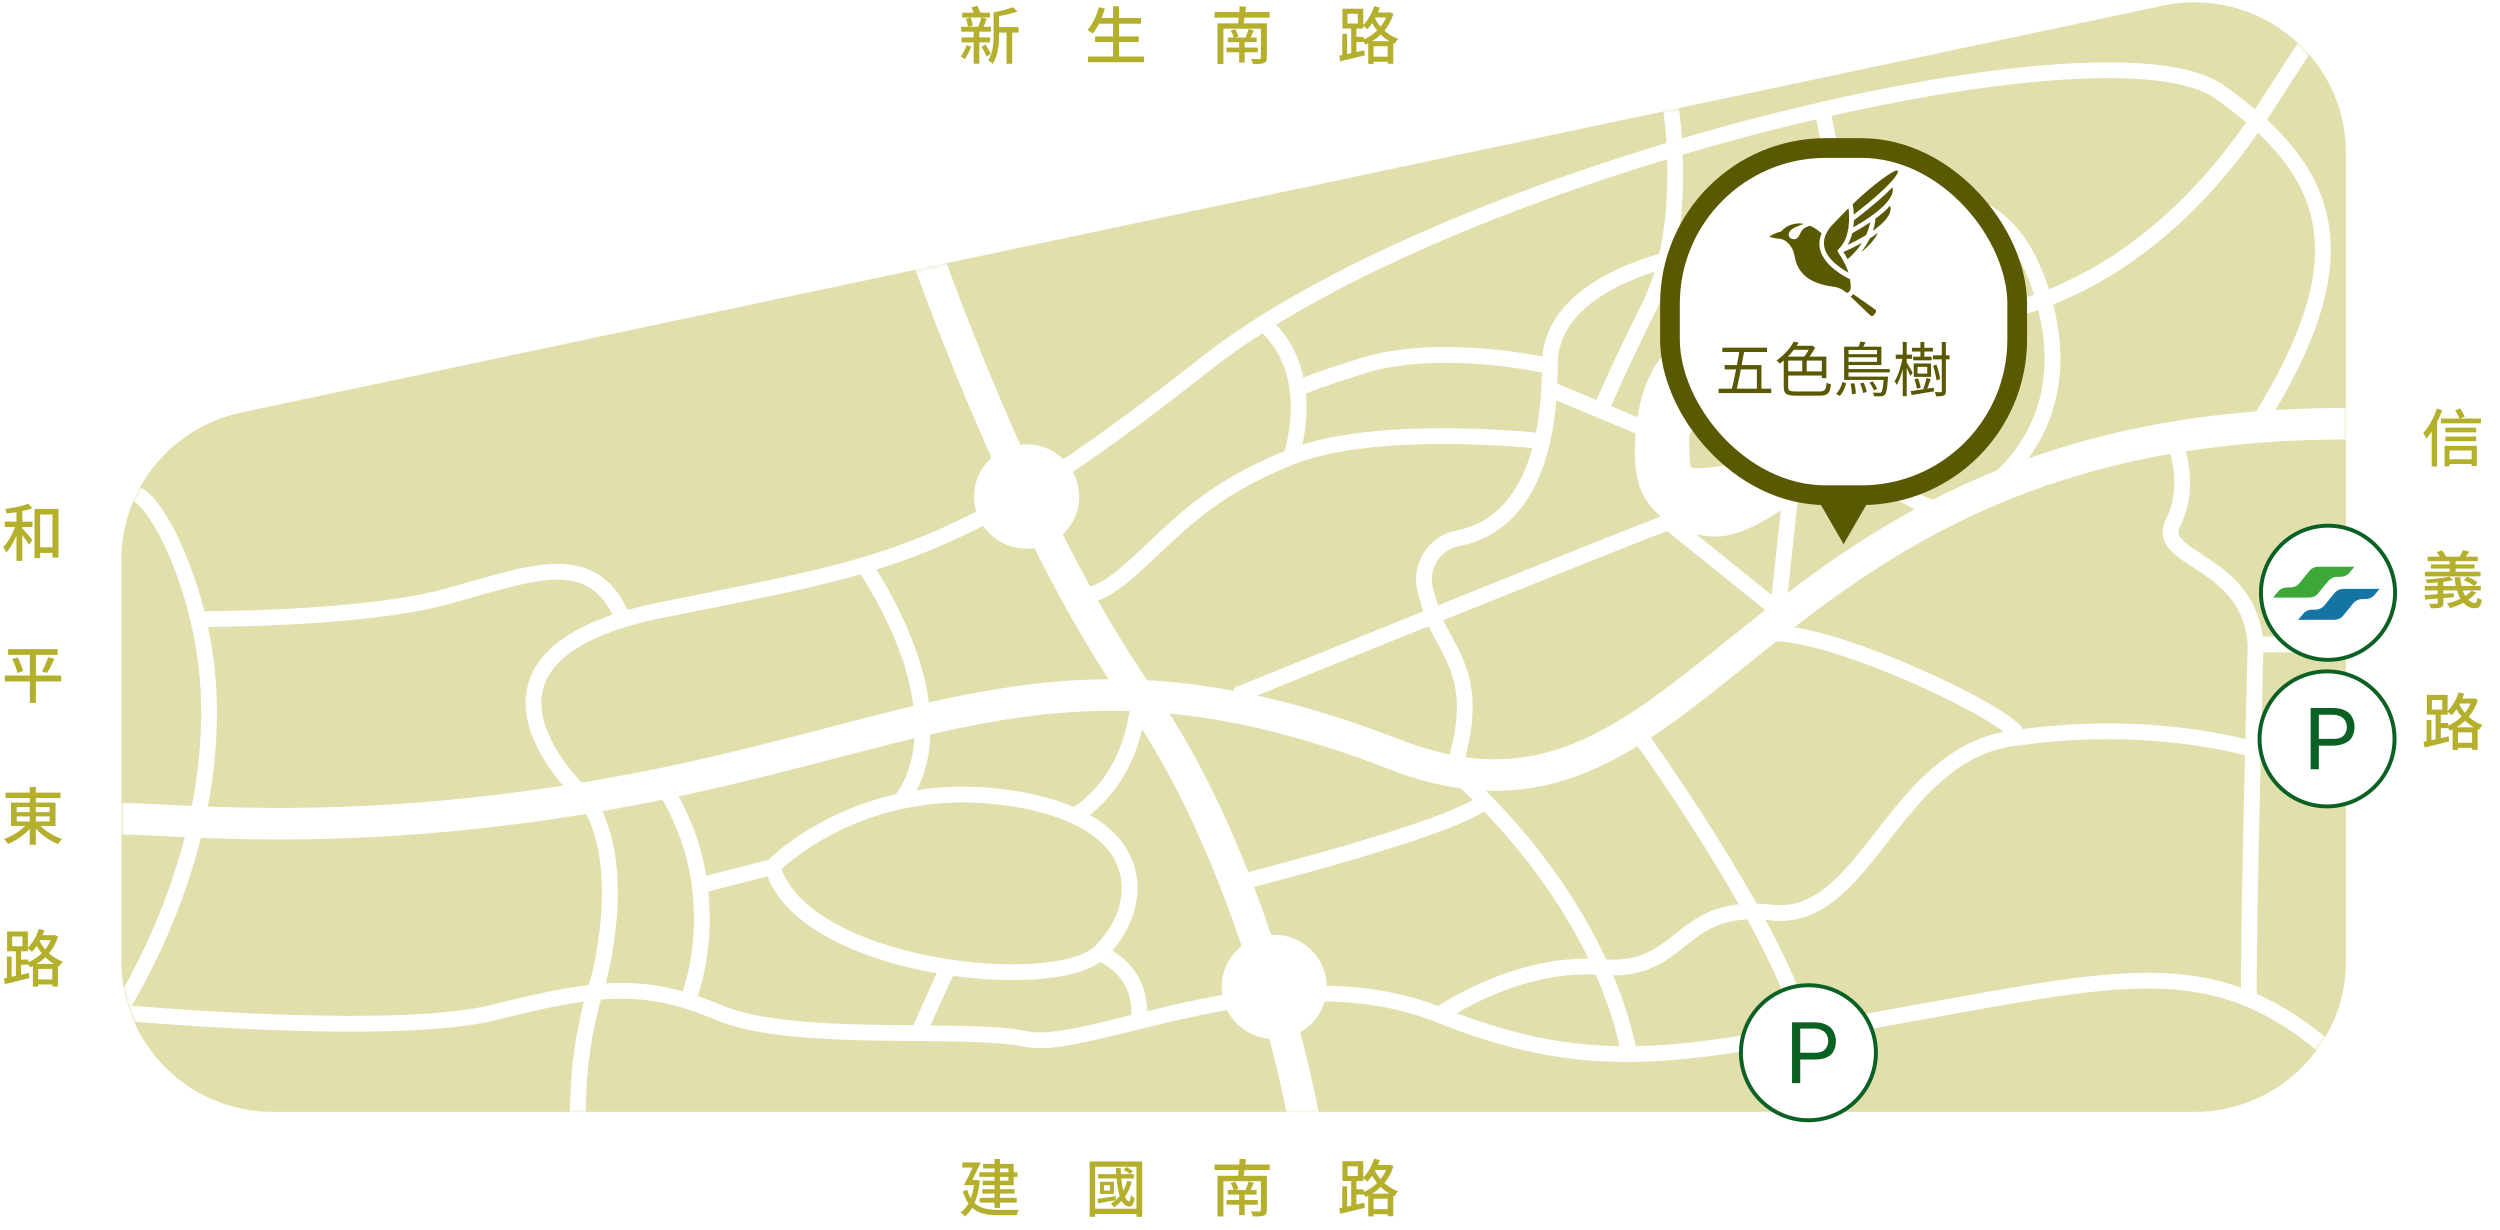<svg width="634" height="312" viewBox="0 0 634 312" fill="none" xmlns="http://www.w3.org/2000/svg">
<g clip-path="url(#clip0_618_1691)">
<path d="M5.665 129.592V132.28H8.241V133.656H5.665V134.024C6.289 134.648 7.873 136.472 8.241 136.952L7.345 138.168C7.025 137.592 6.289 136.568 5.665 135.72V142.232H4.177V135.8C3.457 137.496 2.545 139.128 1.601 140.136C1.441 139.72 1.089 139.144 0.817 138.76C1.985 137.592 3.137 135.544 3.809 133.656H1.201V132.28H4.177V129.896C3.345 130.04 2.497 130.136 1.713 130.232C1.649 129.912 1.457 129.416 1.297 129.08C3.393 128.792 5.809 128.296 7.233 127.736L8.225 128.888C7.473 129.176 6.593 129.416 5.665 129.592ZM10.193 138.808H13.312V130.488H10.193V138.808ZM8.753 129.064H14.832V141.416H13.312V140.232H10.193V141.528H8.753V129.064ZM15.521 171.32V172.824H9.105V178.264H7.569V172.824H1.233V171.32H7.569V166.072H2.065V164.616H14.608V166.072H9.105V171.32H15.521ZM3.105 167.144L4.449 166.728C5.041 167.832 5.649 169.256 5.857 170.184L4.433 170.664C4.225 169.752 3.681 168.264 3.105 167.144ZM11.921 170.68L10.64 170.264C11.184 169.304 11.857 167.784 12.209 166.664L13.793 167.096C13.216 168.344 12.512 169.784 11.921 170.68ZM4.241 207.032V208.328H7.537V207.032H4.241ZM4.241 204.68V205.96H7.537V204.68H4.241ZM12.576 204.68H9.089V205.96H12.576V204.68ZM12.576 208.328V207.032H9.089V208.328H12.576ZM14.081 209.464H10.257C11.665 210.856 13.793 212.12 15.761 212.776C15.393 213.08 14.928 213.672 14.688 214.056C12.72 213.256 10.592 211.8 9.089 210.152V214.248H7.537V210.216C6.049 211.832 3.985 213.24 2.033 214.04C1.793 213.656 1.345 213.096 1.009 212.792C2.929 212.104 5.009 210.856 6.385 209.464H2.785V203.544H7.537V202.376H1.425V201H7.537V199.576H9.089V201H15.345V202.376H9.089V203.544H14.081V209.464ZM9.297 244.456H13.713C12.88 243.976 12.145 243.384 11.505 242.76C10.832 243.416 10.081 243.992 9.297 244.456ZM9.697 248.376H13.264V245.72H9.697V248.376ZM7.217 243.352V244.008C8.417 243.496 9.585 242.728 10.592 241.736C10.081 241.128 9.681 240.504 9.329 239.896C8.945 240.456 8.513 240.968 8.097 241.4C7.873 241.16 7.409 240.776 7.073 240.52V241.24H5.345V243.352H7.217ZM3.089 237.496V239.96H5.697V237.496H3.089ZM12.88 238.424H10.209L10.065 238.712C10.432 239.4 10.88 240.088 11.457 240.76C12.033 240.056 12.512 239.272 12.88 238.424ZM13.777 237.096L14.72 237.496C14.225 239.16 13.425 240.584 12.432 241.768C13.409 242.648 14.56 243.384 15.921 243.864C15.633 244.136 15.2 244.728 15.008 245.096L14.688 244.968V250.168H13.264V249.656H9.697V250.216H8.337V244.984C8.097 245.096 7.873 245.208 7.633 245.304C7.537 245.112 7.377 244.872 7.217 244.648V244.664H5.345V247.192L7.329 246.728L7.473 248.04C5.281 248.6 2.961 249.16 1.233 249.56L0.977 248.12C1.217 248.072 1.473 248.024 1.745 247.976V242.584H2.961V247.72L4.017 247.48V241.24H1.793V236.216H7.073V240.312C8.273 239.144 9.281 237.416 9.841 235.576L11.28 235.928C11.136 236.344 10.976 236.76 10.8 237.16H13.521L13.777 237.096Z" fill="#B4B02E"/>
<path d="M618 103.64L619.344 104.04C618.976 105.048 618.528 106.088 618.048 107.064V118.296H616.688V109.432C616.256 110.104 615.792 110.696 615.344 111.224C615.2 110.904 614.784 110.136 614.544 109.8C615.936 108.296 617.216 105.96 618 103.64ZM626.816 114.264H621.2V116.472H626.816V114.264ZM619.936 118.248V113.064H628.128V118.2H626.816V117.672H621.2V118.248H619.936ZM620.16 111.896V110.712H627.952V111.896H620.16ZM627.952 108.456V109.64H620.16V108.456H627.952ZM623.92 106.136H629.168V107.352H619.024V106.136H623.712C623.488 105.56 623.04 104.696 622.64 104.056L623.92 103.56C624.352 104.2 624.832 105.064 625.072 105.64L623.92 106.136ZM629.072 145V146.168H614.944V145H621.216V144.184H616.496V143.112H621.216V142.296H615.648V141.176H618.72C618.528 140.792 618.24 140.36 617.952 140.008L619.248 139.576C619.696 140.024 620.112 140.696 620.304 141.144L620.224 141.176H623.776C624.064 140.696 624.432 140.008 624.624 139.544L626.24 139.896C625.92 140.36 625.616 140.808 625.328 141.176H628.384V142.296H622.736V143.112H627.536V144.184H622.736V145H629.072ZM626.72 149.816L627.984 150.248C627.456 150.952 626.752 151.56 625.952 152.104C626.48 152.616 627.056 152.904 627.648 152.888C628.064 152.888 628.176 152.552 628.256 151.528C628.544 151.768 629.008 152.008 629.376 152.104C629.152 153.832 628.688 154.248 627.568 154.248C626.48 154.248 625.504 153.736 624.72 152.856C623.648 153.416 622.464 153.88 621.312 154.232C621.168 153.944 620.8 153.32 620.544 153.048C621.728 152.776 622.928 152.376 623.984 151.848C623.616 151.24 623.312 150.52 623.072 149.736H619.632V150.6C620.496 150.536 621.392 150.472 622.272 150.408V151.448C621.392 151.528 620.496 151.608 619.632 151.672V152.872C619.632 153.592 619.472 153.912 618.944 154.072C618.432 154.248 617.648 154.264 616.448 154.264C616.368 153.912 616.176 153.432 616.016 153.096C616.816 153.144 617.664 153.144 617.872 153.128C618.128 153.128 618.192 153.064 618.192 152.84V151.8L614.992 152.056L614.864 150.904C615.776 150.856 616.928 150.792 618.192 150.696V149.736H614.928V148.6H618.192V147.704C617.264 147.8 616.336 147.864 615.472 147.896C615.424 147.64 615.296 147.224 615.152 146.968C617.264 146.856 619.76 146.584 621.168 146.232L622.048 147.128C621.344 147.304 620.512 147.432 619.632 147.56V148.6H622.784C622.64 147.912 622.544 147.16 622.496 146.392H623.936C623.968 147.176 624.064 147.912 624.224 148.6H627.424C626.88 148.136 625.76 147.512 624.848 147.128L625.68 146.264C626.592 146.6 627.728 147.176 628.304 147.672L627.456 148.6H629.136V149.736H624.56C624.736 150.264 624.96 150.744 625.216 151.16C625.824 150.76 626.336 150.312 626.72 149.816ZM622.944 184.456H627.36C626.528 183.976 625.792 183.384 625.152 182.76C624.48 183.416 623.728 183.992 622.944 184.456ZM623.344 188.376H626.912V185.72H623.344V188.376ZM620.864 183.352V184.008C622.064 183.496 623.232 182.728 624.24 181.736C623.728 181.128 623.328 180.504 622.976 179.896C622.592 180.456 622.16 180.968 621.744 181.4C621.52 181.16 621.056 180.776 620.72 180.52V181.24H618.992V183.352H620.864ZM616.736 177.496V179.96H619.344V177.496H616.736ZM626.528 178.424H623.856L623.712 178.712C624.08 179.4 624.528 180.088 625.104 180.76C625.68 180.056 626.16 179.272 626.528 178.424ZM627.424 177.096L628.368 177.496C627.872 179.16 627.072 180.584 626.08 181.768C627.056 182.648 628.208 183.384 629.568 183.864C629.28 184.136 628.848 184.728 628.656 185.096L628.336 184.968V190.168H626.912V189.656H623.344V190.216H621.984V184.984C621.744 185.096 621.52 185.208 621.28 185.304C621.184 185.112 621.024 184.872 620.864 184.648V184.664H618.992V187.192L620.976 186.728L621.12 188.04C618.928 188.6 616.608 189.16 614.88 189.56L614.624 188.12C614.864 188.072 615.12 188.024 615.392 187.976V182.584H616.608V187.72L617.664 187.48V181.24H615.44V176.216H620.72V180.312C621.92 179.144 622.928 177.416 623.488 175.576L624.928 175.928C624.784 176.344 624.624 176.76 624.448 177.16H627.168L627.424 177.096Z" fill="#B4B02E"/>
<path d="M255.736 296.319H253.592V297.279H255.736V296.319ZM255.736 299.423V298.447H253.592V299.423H255.736ZM252.2 297.279V296.319H249.304V295.151H252.2V293.903H253.592V295.151H257.064V297.279H258.056V298.447H257.064V300.591H253.592V301.583H257.304V302.703H253.592V303.775H257.848V304.975H253.592V306.335H252.2V304.975H248.456V303.775H252.2V302.703H249.096V301.583H252.2V300.591H249.208V299.423H252.2V298.447H248.344V297.279H252.2ZM247.656 299.199L248.488 299.423C248.248 301.695 247.816 303.583 247.16 305.087C248.68 306.511 250.792 306.831 253.32 306.831C254.072 306.831 257.432 306.831 258.36 306.815C258.152 307.135 257.896 307.775 257.816 308.175H253.288C250.456 308.175 248.216 307.807 246.552 306.303C246.024 307.199 245.4 307.903 244.68 308.463C244.472 308.175 243.928 307.679 243.608 307.471C244.392 306.927 245.064 306.175 245.592 305.199C245.032 304.399 244.568 303.391 244.184 302.143L245.288 301.727C245.544 302.575 245.832 303.279 246.2 303.887C246.552 302.927 246.824 301.807 247 300.543H244.44C245.112 299.375 245.96 297.647 246.648 296.079H244.04V294.783H248.712C248.072 296.191 247.272 297.871 246.584 299.247H247.384L247.656 299.199ZM285.832 299.455L287.016 299.695C286.632 301.151 286.04 302.415 285.304 303.487C285.576 304.175 285.928 304.607 286.344 304.687C286.536 304.751 286.68 304.095 286.776 303.103C287.016 303.343 287.464 303.663 287.72 303.807C287.496 305.631 286.824 306.255 285.896 305.887C285.304 305.727 284.824 305.263 284.44 304.559C283.88 305.167 283.24 305.711 282.536 306.159C282.376 305.935 281.944 305.455 281.704 305.247C282.136 304.991 282.552 304.703 282.936 304.383C281.368 304.639 279.752 304.943 278.472 305.167L278.312 304.047C279.48 303.887 281.224 303.615 282.952 303.343L282.984 304.335C283.336 304.031 283.656 303.695 283.944 303.327C283.56 302.111 283.32 300.559 283.16 298.863H278.472V297.759H283.064C283.032 297.247 283 296.735 282.968 296.223H284.2C284.216 296.735 284.248 297.263 284.28 297.759H286.536C286.216 297.391 285.528 296.943 284.952 296.655L285.64 295.967C286.216 296.239 286.92 296.671 287.272 297.023L286.568 297.759H287.544V298.863H284.376C284.488 300.015 284.648 301.103 284.84 301.999C285.272 301.231 285.592 300.383 285.832 299.455ZM281.464 301.935V300.559H279.96V301.935H281.464ZM278.968 299.711H282.504V302.783H278.968V299.711ZM277.736 306.527H288.2V295.887H277.736V306.527ZM276.328 294.543H289.672V308.575H288.2V307.871H277.736V308.575H276.328V294.543ZM318.984 305.519H315.656V308.143H314.248V305.519H311.032V304.319H314.248V302.943H311.368V301.775H312.84C312.712 301.247 312.392 300.527 312.088 299.999L313.256 299.695C313.608 300.255 313.944 301.023 314.088 301.519L313.24 301.775H315.864C316.136 301.135 316.472 300.255 316.632 299.647L317.976 299.951C317.704 300.575 317.432 301.215 317.16 301.775H318.68V302.943H315.656V304.319H318.984V305.519ZM321.992 296.719H315.624C315.56 297.231 315.48 297.727 315.4 298.175H321.272V306.895C321.272 307.695 321.064 308.063 320.504 308.271C319.944 308.495 319.016 308.495 317.752 308.495C317.656 308.127 317.432 307.567 317.224 307.215C318.136 307.263 319.112 307.247 319.384 307.231C319.672 307.231 319.752 307.151 319.752 306.895V299.551H310.248V308.495H308.76V298.175H313.96C314.008 297.743 314.088 297.231 314.136 296.719H308.008V295.327H314.28C314.328 294.799 314.36 294.287 314.376 293.839L316.008 293.999C315.96 294.431 315.896 294.879 315.832 295.327H321.992V296.719ZM347.944 302.719H352.36C351.528 302.239 350.792 301.647 350.152 301.023C349.48 301.679 348.728 302.255 347.944 302.719ZM348.344 306.639H351.912V303.983H348.344V306.639ZM345.864 301.615V302.271C347.064 301.759 348.232 300.991 349.24 299.999C348.728 299.391 348.328 298.767 347.976 298.159C347.592 298.719 347.16 299.231 346.744 299.663C346.52 299.423 346.056 299.039 345.72 298.783V299.503H343.992V301.615H345.864ZM341.736 295.759V298.223H344.344V295.759H341.736ZM351.528 296.687H348.856L348.712 296.975C349.08 297.663 349.528 298.351 350.104 299.023C350.68 298.319 351.16 297.535 351.528 296.687ZM352.424 295.359L353.368 295.759C352.872 297.423 352.072 298.847 351.08 300.031C352.056 300.911 353.208 301.647 354.568 302.127C354.28 302.399 353.848 302.991 353.656 303.359L353.336 303.231V308.431H351.912V307.919H348.344V308.479H346.984V303.247C346.744 303.359 346.52 303.471 346.28 303.567C346.184 303.375 346.024 303.135 345.864 302.911V302.927H343.992V305.455L345.976 304.991L346.12 306.303C343.928 306.863 341.608 307.423 339.88 307.823L339.624 306.383C339.864 306.335 340.12 306.287 340.392 306.239V300.847H341.608V305.983L342.664 305.743V299.503H340.44V294.479H345.72V298.575C346.92 297.407 347.928 295.679 348.488 293.839L349.928 294.191C349.784 294.607 349.624 295.023 349.448 295.423H352.168L352.424 295.359Z" fill="#B4B02E"/>
<path d="M251.048 3.208V4.44H244.008V3.208H246.936C246.76 2.76 246.552 2.248 246.36 1.848L247.832 1.464C248.104 2.008 248.424 2.68 248.632 3.208H251.048ZM245.128 11.432L246.296 11.784C245.896 12.904 245.256 14.184 244.68 15C244.44 14.808 243.96 14.456 243.656 14.296C244.248 13.544 244.792 12.456 245.128 11.432ZM251.08 10.744H248.36V16.168H246.92V10.744H243.848V9.48H246.92V8.024H243.752V6.776H245.496C245.432 6.232 245.208 5.4 244.936 4.776L246.152 4.472C246.408 5.096 246.664 5.912 246.744 6.44L245.56 6.776H248.088C248.376 6.104 248.712 5.128 248.872 4.456L250.248 4.744C249.976 5.448 249.704 6.184 249.432 6.776H251.304V8.024H248.36V9.48H251.08V10.744ZM248.92 11.848L249.912 11.304C250.44 12.056 250.984 13.064 251.24 13.704L250.2 14.328C249.944 13.656 249.4 12.616 248.92 11.848ZM258.328 6.888V8.264H256.696V16.184H255.24V8.264H253.368V8.648C253.368 10.952 253.16 14.152 251.736 16.184C251.512 15.912 250.904 15.464 250.6 15.304C251.864 13.448 251.976 10.744 251.976 8.648V3.112C253.752 2.808 255.72 2.312 256.872 1.816L258.04 2.904C256.728 3.416 255 3.8 253.368 4.088V6.888H258.328ZM283.8 14.328H290.136V15.768H275.928V14.328H282.264V10.648H277.704V9.224H282.264V6.024H278.712C278.216 6.984 277.688 7.832 277.128 8.504C276.824 8.248 276.168 7.816 275.768 7.608C277.064 6.248 278.072 4.056 278.664 1.816L280.2 2.168C279.96 2.984 279.672 3.8 279.368 4.568H282.264V1.592H283.8V4.568H289.368V6.024H283.8V9.224H288.776V10.648H283.8V14.328ZM318.984 13.256H315.656V15.88H314.248V13.256H311.032V12.056H314.248V10.68H311.368V9.512H312.84C312.712 8.984 312.392 8.264 312.088 7.736L313.256 7.432C313.608 7.992 313.944 8.76 314.088 9.256L313.24 9.512H315.864C316.136 8.872 316.472 7.992 316.632 7.384L317.976 7.688C317.704 8.312 317.432 8.952 317.16 9.512H318.68V10.68H315.656V12.056H318.984V13.256ZM321.992 4.456H315.624C315.56 4.968 315.48 5.464 315.4 5.912H321.272V14.632C321.272 15.432 321.064 15.8 320.504 16.008C319.944 16.232 319.016 16.232 317.752 16.232C317.656 15.864 317.432 15.304 317.224 14.952C318.136 15 319.112 14.984 319.384 14.968C319.672 14.968 319.752 14.888 319.752 14.632V7.288H310.248V16.232H308.76V5.912H313.96C314.008 5.48 314.088 4.968 314.136 4.456H308.008V3.064H314.28C314.328 2.536 314.36 2.024 314.376 1.576L316.008 1.736C315.96 2.168 315.896 2.616 315.832 3.064H321.992V4.456ZM347.944 10.456H352.36C351.528 9.976 350.792 9.384 350.152 8.76C349.48 9.416 348.728 9.992 347.944 10.456ZM348.344 14.376H351.912V11.72H348.344V14.376ZM345.864 9.352V10.008C347.064 9.496 348.232 8.728 349.24 7.736C348.728 7.128 348.328 6.504 347.976 5.896C347.592 6.456 347.16 6.968 346.744 7.4C346.52 7.16 346.056 6.776 345.72 6.52V7.24H343.992V9.352H345.864ZM341.736 3.496V5.96H344.344V3.496H341.736ZM351.528 4.424H348.856L348.712 4.712C349.08 5.4 349.528 6.088 350.104 6.76C350.68 6.056 351.16 5.272 351.528 4.424ZM352.424 3.096L353.368 3.496C352.872 5.16 352.072 6.584 351.08 7.768C352.056 8.648 353.208 9.384 354.568 9.864C354.28 10.136 353.848 10.728 353.656 11.096L353.336 10.968V16.168H351.912V15.656H348.344V16.216H346.984V10.984C346.744 11.096 346.52 11.208 346.28 11.304C346.184 11.112 346.024 10.872 345.864 10.648V10.664H343.992V13.192L345.976 12.728L346.12 14.04C343.928 14.6 341.608 15.16 339.88 15.56L339.624 14.12C339.864 14.072 340.12 14.024 340.392 13.976V8.584H341.608V13.72L342.664 13.48V7.24H340.44V2.216H345.72V6.312C346.92 5.144 347.928 3.416 348.488 1.576L349.928 1.928C349.784 2.344 349.624 2.76 349.448 3.16H352.168L352.424 3.096Z" fill="#B4B02E"/>
<path opacity="0.4" d="M556.519 281.975H69.203C47.931 281.975 30.788 264.851 30.788 243.831V141.91C30.788 123.864 43.49 108.381 61.252 104.587L548.465 1.436C572.422 -3.589 594.935 14.458 594.935 38.759V243.831C594.935 264.851 577.689 281.975 556.519 281.975Z" fill="#B4B02E"/>
<mask id="mask0_618_1691" style="mask-type:alpha" maskUnits="userSpaceOnUse" x="30" y="0" width="565" height="282">
<path d="M556.519 281.975H69.203C47.931 281.975 30.788 264.851 30.788 243.831V141.91C30.788 123.864 43.49 108.381 61.252 104.587L548.465 1.436C572.422 -3.589 594.935 14.458 594.935 38.759V243.831C594.935 264.851 577.689 281.975 556.519 281.975Z" fill="#FFF8D3"/>
</mask>
<g mask="url(#mask0_618_1691)">
<path d="M477.83 64.905C478.966 64.905 479.999 65.008 480.618 65.111C483.82 65.726 489.706 67.776 492.287 68.699C494.766 71.468 500.032 77.517 500.755 79.978C501.788 82.952 501.375 89.001 500.032 93.821C498.69 98.64 496.728 103.254 492.184 104.279C487.64 105.305 475.765 105.817 466.884 113.2C458.003 120.583 445.198 130.734 437.866 132.169C436.936 132.272 436.11 132.374 435.181 132.374C428.056 132.374 419.897 127.76 418.761 119.66C417.832 113.713 418.142 99.973 425.164 91.667C434.148 81.209 448.193 72.391 455.008 69.109C460.894 66.546 471.944 64.905 477.83 64.905ZM477.83 61.112C471.737 61.112 460.068 62.752 453.459 65.726C446.127 69.109 431.876 78.235 422.376 89.207C418.761 93.308 416.283 98.947 415.25 106.022C414.115 113.097 414.734 118.737 415.044 120.172C416.386 130.118 426.3 136.066 435.181 136.066C436.317 136.066 437.453 135.963 438.589 135.655C444.888 134.425 454.802 128.17 469.465 115.866C475.868 110.431 484.646 109.099 489.912 108.381C491.152 108.176 492.184 107.971 493.114 107.868C500.446 106.33 502.717 98.537 503.853 94.846C505.196 90.027 505.919 83.157 504.473 78.953C503.337 75.467 497.141 68.289 495.282 66.238L494.663 65.521L493.733 65.111C493.32 65.008 485.678 62.239 481.651 61.317C480.412 61.214 479.276 61.112 477.83 61.112Z" fill="white"/>
<path fill-rule="evenodd" clip-rule="evenodd" d="M416.8 119.967C418.039 128.888 427.023 134.322 435.078 134.322C436.214 134.322 437.247 134.117 438.279 133.81C444.269 132.682 453.873 126.53 468.227 114.533C475.017 108.98 483.546 107.551 489.05 106.628C489.238 106.597 489.422 106.566 489.603 106.535C490.225 106.479 490.786 106.361 491.318 106.249C491.757 106.157 492.177 106.069 492.598 106.022C497.968 104.792 500.239 99.358 501.788 94.231C503.131 89.001 503.544 82.644 502.408 79.26C501.554 76.461 496.53 70.715 494.41 68.291C493.968 67.784 493.652 67.423 493.527 67.264L493.321 66.854L492.908 66.751C492.845 66.751 492.084 66.504 490.945 66.135C488.341 65.29 483.762 63.804 481.032 63.162C480.102 63.06 479.07 62.957 477.727 62.957C471.841 62.957 460.378 64.598 454.182 67.469C447.367 70.647 432.91 79.773 423.719 90.437C416.18 99.255 415.87 113.61 416.8 119.967ZM448.502 90.642C445.301 91.668 443.546 98.845 443.029 102.229C444.165 103.972 448.193 106.843 450.464 107.458C452.22 107.868 474.732 96.999 485.678 91.565C487.744 86.643 489.293 77.005 480.412 77.21C472.325 77.502 461.568 83.563 454.626 87.474C451.817 89.057 449.633 90.288 448.502 90.642ZM428.572 110.021C428.159 111.047 428.468 116.071 428.675 118.429C430.43 119.557 440.551 117.506 441.687 116.891C442.521 116.431 443.856 112.743 444.718 110.363C444.816 110.093 444.907 109.84 444.991 109.611C443.132 108.278 438.898 105.51 437.556 104.997C435.8 104.587 429.191 108.893 428.572 110.021Z" fill="white"/>
<path d="M30.788 207.636C45.452 207.636 94.71 213.788 167.617 198.818C240.42 183.847 274.498 160.674 353.703 191.333C432.909 221.991 440.964 107.458 594.935 107.458" stroke="white" stroke-width="8" stroke-miterlimit="10"/>
<path d="M233.811 61.112C233.811 61.112 258.285 132.887 288.749 176.362C319.212 219.838 330.5 283 330.5 283" stroke="white" stroke-width="8" stroke-miterlimit="10"/>
<path d="M260.35 139.142C267.708 139.142 273.672 133.22 273.672 125.914C273.672 118.609 267.708 112.687 260.35 112.687C252.993 112.687 247.029 118.609 247.029 125.914C247.029 133.22 252.993 139.142 260.35 139.142Z" fill="white"/>
<path d="M323.136 263.518C330.494 263.518 336.458 257.596 336.458 250.291C336.458 242.986 330.494 237.064 323.136 237.064C315.779 237.064 309.815 242.986 309.815 250.291C309.815 257.596 315.779 263.518 323.136 263.518Z" fill="white"/>
<path d="M34.609 125.299C40.908 128.273 51.751 151.446 52.887 175.337C54.436 206.918 42.148 237.064 30.065 256.751" stroke="white" stroke-width="4" stroke-miterlimit="10"/>
<path d="M158 156.999C150.487 138.769 135.357 145.167 113.548 151.204C91.739 157.24 50 156.999 50 156.999" stroke="white" stroke-width="4" stroke-miterlimit="10"/>
<path d="M413.495 268.85C405.647 225.99 368.471 195.537 368.471 195.537C375.596 173.799 368.264 166.724 364.237 158.213C363.411 156.368 362.378 153.087 361.448 149.6C359.899 143.653 363.72 137.604 369.813 136.476C379.933 134.528 393.048 125.607 393.048 92.385C393.048 77.21 409.881 67.059 436.627 62.957C466.471 58.446 506.229 30.146 518.621 77.21C527.811 111.867 500.652 126.12 500.652 126.12" stroke="white" stroke-width="4" stroke-miterlimit="10"/>
<path d="M195.912 219.838C195.912 219.838 217.804 196.972 255.497 202.304C293.189 207.636 290.401 230.707 278.835 241.575C267.269 252.444 203.244 245.677 195.912 219.838Z" stroke="white" stroke-width="4" stroke-miterlimit="10"/>
<path d="M572.009 108.381C599.685 64.905 591.63 43.68 562.819 23.276C534.007 2.871 368.574 42.655 305.581 92.385C242.588 142.115 226.685 142.73 167.617 154.727C108.548 166.724 148.512 202.304 148.512 202.304C160.491 219.53 151.301 250.291 151.301 250.291C151.301 250.291 146.55 263.518 146.55 281.975" stroke="white" stroke-width="4" stroke-miterlimit="10"/>
<path d="M30.065 256.751C30.065 256.751 99.254 263.211 125.277 256.751C151.301 250.291 162.97 248.65 182.177 256.751C201.385 264.851 244.654 260.135 260.35 263.518C276.047 266.902 324.376 241.165 364.959 257.366C405.543 273.567 427.436 267.312 482.271 257.469C537.105 247.728 560.444 241.289 589.053 265.049" stroke="white" stroke-width="4" stroke-miterlimit="10"/>
<path d="M228.424 203C228.424 203 245.889 184.763 219 143" stroke="white" stroke-width="4" stroke-miterlimit="10"/>
<path d="M174.686 253C174.686 253 179.307 241.513 177.636 226.054C176.751 217.787 174.096 208.447 168 199" stroke="white" stroke-width="4" stroke-miterlimit="10"/>
<path d="M195.912 219.838L177.634 224.554" stroke="white" stroke-width="4" stroke-miterlimit="10"/>
<path d="M232.881 261.98L240.42 245.369" stroke="white" stroke-width="4" stroke-miterlimit="10"/>
<path d="M288.749 259.007C288.749 259.007 291.124 247.112 278.835 241.678" stroke="white" stroke-width="4" stroke-miterlimit="10"/>
<path d="M288.749 176.362C288.749 176.362 289.058 196.152 272.639 206.918" stroke="white" stroke-width="4" stroke-miterlimit="10"/>
<path d="M313.429 224.042C313.429 224.042 368.987 210.097 376.629 203.124" stroke="white" stroke-width="4" stroke-miterlimit="10"/>
<path d="M364.959 257.366C364.959 257.366 384.58 243.524 406.06 245.267C427.539 247.01 425.061 228.656 449.225 231.424C473.39 234.193 479.999 191.333 510.462 187.231C520.479 185.898 454.802 154.01 444.991 161.905" stroke="white" stroke-width="4" stroke-miterlimit="10"/>
<path d="M414.631 184.873C414.631 184.873 451.394 235.321 457.693 261.98" stroke="white" stroke-width="4" stroke-miterlimit="10"/>
<path d="M510.462 187.231C562.509 179.643 594.935 198.818 594.935 198.818" stroke="white" stroke-width="4" stroke-miterlimit="10"/>
<path d="M571.493 163.443H594.418" stroke="white" stroke-width="4" stroke-miterlimit="10"/>
<path d="M551.15 110.944C551.15 110.944 556.21 122.428 551.15 132.374C546.089 142.32 570.564 141.602 572.009 163.443C572.009 163.443 569.944 243.216 570.357 253.675" stroke="white" stroke-width="4" stroke-miterlimit="10"/>
<path d="M468 114C468 114 487.554 131.899 494 128.593" stroke="white" stroke-width="4" stroke-miterlimit="10"/>
<path d="M469.465 64.906L462.134 27.787" stroke="white" stroke-width="4" stroke-miterlimit="10"/>
<path d="M501 80C501 80 541.176 79.02 574.532 27.28C579.221 19.982 583.377 13.555 587 8" stroke="white" stroke-width="4" stroke-miterlimit="10"/>
<path d="M416.5 108.5L392.945 98.64" stroke="white" stroke-width="4" stroke-miterlimit="10"/>
<path d="M423.718 27.172C423.718 27.172 428.469 57.113 418.452 77.312C408.435 97.512 405.543 105.1 405.543 105.1" stroke="white" stroke-width="4" stroke-miterlimit="10"/>
<path d="M454 126L450.878 154.727L423.099 132.374C406.266 138.731 313.533 176.362 313.533 176.362" stroke="white" stroke-width="4" stroke-miterlimit="10"/>
<path d="M391.189 111.867C391.189 111.867 349.47 107.15 327.474 115.866C305.478 124.582 298.146 134.322 286.683 144.474C275.221 154.625 272.536 149.805 272.536 149.805" stroke="white" stroke-width="4" stroke-miterlimit="10"/>
<path d="M320.245 82.029C320.245 82.029 334.289 91.462 327.474 115.866" stroke="white" stroke-width="4" stroke-miterlimit="10"/>
<path d="M393 92.831C393 92.831 365.502 86.461 345.289 92.831C325.076 99.201 329.385 98.999 329.385 98.999" stroke="white" stroke-width="4" stroke-miterlimit="10"/>
</g>
<path d="M441.5 266.976C441.5 257.464 449.226 249.854 458.617 249.854C468.125 249.854 475.733 257.582 475.733 266.976C475.733 276.488 468.007 284.099 458.617 284.099C449.226 284.099 441.5 276.488 441.5 266.976Z" fill="white" stroke="#0B6123"/>
<path d="M460.207 268.689H456.047V266.976H460.207C461.063 266.976 461.675 266.854 462.164 266.609C462.654 266.364 463.021 265.997 463.265 265.507C463.51 265.018 463.632 264.528 463.632 263.917C463.632 263.427 463.51 262.937 463.265 262.448C463.021 261.958 462.654 261.591 462.164 261.347C461.675 261.102 461.063 260.857 460.207 260.857H456.537V274.686H454.457V259.266H460.207C461.43 259.266 462.409 259.511 463.143 259.878C463.999 260.245 464.611 260.857 464.978 261.591C465.345 262.326 465.59 263.06 465.59 264.039C465.59 265.018 465.345 265.875 464.978 266.609C464.611 267.343 463.999 267.833 463.143 268.2C462.287 268.567 461.308 268.689 460.207 268.689Z" fill="#0B6123"/>
<path d="M573.022 187.382C573.022 177.87 580.748 170.26 590.139 170.26C599.647 170.26 607.255 177.988 607.255 187.382C607.255 196.894 599.529 204.505 590.139 204.505C580.748 204.505 573.022 196.894 573.022 187.382Z" fill="white" stroke="#0B6123"/>
<path d="M591.729 189.096H587.57V187.383H591.729C592.586 187.383 593.197 187.26 593.687 187.015C594.176 186.771 594.543 186.404 594.788 185.914C595.032 185.424 595.155 184.935 595.155 184.323C595.155 183.834 595.032 183.344 594.788 182.855C594.543 182.365 594.176 181.998 593.687 181.753C593.197 181.508 592.586 181.264 591.729 181.264H588.059V195.092H585.979V179.55H591.729C592.953 179.55 593.931 179.795 594.665 180.162C595.522 180.529 596.133 181.141 596.5 181.875C596.868 182.61 597.112 183.344 597.112 184.323C597.112 185.302 596.868 186.159 596.5 186.893C596.133 187.627 595.522 188.117 594.665 188.484C593.809 188.851 592.83 189.096 591.729 189.096Z" fill="#0B6123"/>
<path d="M573.379 150.324C573.379 140.901 581.086 133.313 590.383 133.313C599.803 133.313 607.388 141.023 607.388 150.324C607.388 159.747 599.681 167.335 590.383 167.335C581.086 167.335 573.379 159.747 573.379 150.324Z" fill="white" stroke="#0B6123"/>
<path d="M576.437 151.548L577.783 149.957C578.272 149.345 579.128 148.978 579.985 148.978H580.841C581.698 148.978 582.432 148.611 583.043 147.999L585.735 144.695C586.224 144.083 587.08 143.716 587.937 143.716H597.112L595.766 145.307C595.277 145.919 594.421 146.286 593.564 146.286H592.708C591.851 146.286 591.117 146.653 590.506 147.265L587.814 150.569C587.325 151.181 586.469 151.548 585.612 151.548H576.437Z" fill="#3DA738"/>
<path d="M582.799 157.177L584.144 155.587C584.634 154.975 585.49 154.608 586.346 154.608H587.203C588.059 154.608 588.793 154.24 589.405 153.628L592.096 150.324C592.585 149.712 593.442 149.345 594.298 149.345H603.473L602.128 150.936C601.638 151.548 600.782 151.915 599.926 151.915H599.069C598.213 151.915 597.479 152.282 596.867 152.894L594.176 156.198C593.687 156.81 592.83 157.177 591.974 157.177H582.799Z" fill="#1474A6"/>
</g>
<g filter="url(#filter0_d_618_1691)">
<rect x="421.5" y="32.539" width="88.062" height="88.046" rx="39.5" fill="white" stroke="#5A5800" stroke-width="5"/>
<path d="M469.26 121.553L465.531 128.01L461.802 121.553L469.26 121.553Z" fill="white" stroke="#5A5800" stroke-width="5"/>
</g>
<path d="M436.785 88.163H448.125V89.273H436.785V88.163ZM435.84 98.558H449.19V99.683H435.84V98.558ZM441.18 88.553H442.425C441.84 91.988 440.925 96.623 440.295 99.248H439.035C439.74 96.548 440.67 91.898 441.18 88.553ZM437.37 92.573H446.7V99.068H445.545V93.683H437.37V92.573ZM452.97 94.193H462.39V95.228H452.97V94.193ZM457.05 90.833H458.175V94.718H457.05V90.833ZM452.925 90.428H463.155V95.888H462.015V91.448H452.925V90.428ZM452.355 90.428H453.48V98.108C453.48 99.068 453.795 99.278 455.445 99.278C456.24 99.278 460.35 99.278 461.355 99.278C462.81 99.278 463.05 98.888 463.23 97.043C463.515 97.238 463.995 97.403 464.34 97.463C464.085 99.683 463.62 100.343 461.385 100.343C460.785 100.343 456.075 100.343 455.52 100.343C453.09 100.343 452.355 99.908 452.355 98.108V90.428ZM454.86 87.698H459.57V88.703H454.35L454.86 87.698ZM454.89 86.648L456.135 86.888C455.07 88.673 453.51 90.653 451.35 92.228C451.17 91.958 450.795 91.583 450.525 91.403C452.565 90.023 454.08 88.163 454.89 86.648ZM459.075 87.698H459.33L459.555 87.638L460.32 88.133C459.735 89.288 458.85 90.578 458.085 91.388C457.92 91.163 457.575 90.833 457.365 90.668C458.01 89.948 458.73 88.763 459.075 87.923V87.698ZM467.67 95.498H478.065V96.353H467.67V95.498ZM468.225 93.593H479.235V94.448H468.225V93.593ZM468.285 89.828H476.535V90.608H468.285V89.828ZM477.735 95.498H478.815C478.815 95.498 478.8 95.783 478.785 95.933C478.575 98.648 478.365 99.713 477.99 100.118C477.735 100.373 477.465 100.463 477.06 100.493C476.685 100.523 475.98 100.523 475.245 100.478C475.23 100.208 475.11 99.803 474.96 99.548C475.665 99.608 476.34 99.608 476.58 99.608C476.85 99.608 476.97 99.593 477.09 99.473C477.36 99.188 477.57 98.213 477.735 95.648V95.498ZM471.81 86.618L473.115 86.798C472.815 87.428 472.44 88.043 472.155 88.463L471.18 88.253C471.405 87.773 471.69 87.083 471.81 86.618ZM468.33 87.908H477.12V92.588H468.33V91.763H476.01V88.748H468.33V87.908ZM467.67 87.908H468.78V95.873H467.67V87.908ZM471.735 97.253L472.605 97.028C472.98 97.793 473.31 98.783 473.4 99.398L472.47 99.668C472.395 99.023 472.08 98.018 471.735 97.253ZM474.105 97.028L474.915 96.713C475.365 97.298 475.845 98.108 476.04 98.633L475.2 98.993C475.005 98.453 474.555 97.628 474.105 97.028ZM469.29 97.313L470.235 97.163C470.49 98.018 470.64 99.128 470.625 99.848L469.635 99.998C469.665 99.293 469.53 98.168 469.29 97.313ZM467.25 96.878L468.18 97.208C467.88 98.348 467.37 99.638 466.545 100.418L465.63 99.863C466.425 99.158 466.965 97.958 467.25 96.878ZM484.86 88.208H490.185V89.153H484.86V88.208ZM485.175 90.458H489.84V91.388H485.175V90.458ZM490.17 90.113H494.4V91.133H490.17V90.113ZM487.02 86.708H488.01V91.118H487.02V86.708ZM486.27 93.038V94.748H488.745V93.038H486.27ZM485.325 92.183H489.72V95.573H485.325V92.183ZM485.52 96.173L486.405 95.948C486.705 96.728 487.005 97.733 487.08 98.333L486.12 98.603C486.06 97.973 485.805 96.953 485.52 96.173ZM490.23 92.723L491.085 92.483C491.52 93.668 491.91 95.228 492 96.143L491.1 96.458C490.995 95.498 490.635 93.923 490.23 92.723ZM488.595 95.858L489.63 96.128C489.3 97.073 488.94 98.153 488.625 98.858L487.74 98.603C488.055 97.868 488.415 96.668 488.595 95.858ZM484.53 99.188C485.985 98.993 488.22 98.648 490.395 98.318L490.455 99.248C488.445 99.593 486.33 99.923 484.8 100.178L484.53 99.188ZM492.435 86.738H493.47V99.173C493.47 99.803 493.335 100.118 492.96 100.298C492.57 100.478 491.955 100.508 491.01 100.508C490.98 100.238 490.815 99.743 490.665 99.443C491.34 99.473 491.97 99.473 492.165 99.458C492.36 99.443 492.435 99.383 492.435 99.173V86.738ZM480.765 89.948H484.905V90.998H480.765V89.948ZM482.535 86.693H483.54V100.478H482.535V86.693ZM482.52 90.578L483.165 90.788C482.775 93.128 481.935 96.113 481.005 97.628C480.9 97.358 480.645 96.938 480.465 96.713C481.335 95.363 482.19 92.708 482.52 90.578ZM483.465 91.808C483.735 92.213 484.815 94.103 485.055 94.538L484.485 95.378C484.215 94.628 483.345 92.813 483.03 92.228L483.465 91.808Z" fill="#5A5800"/>
<path d="M468.777 52.8C469.039 54.942 469.345 60.316 466.201 63.244C466.201 63.244 466.201 63.288 466.157 63.288L466.114 63.331C466.114 63.331 466.114 63.375 466.07 63.375C466.07 63.375 466.07 63.419 466.026 63.419V63.462V63.506V63.55V63.593V63.637V63.681V63.724V63.768C466.026 63.812 466.07 63.812 466.07 63.856C466.681 64.773 467.205 65.647 467.642 66.477C467.642 66.521 467.642 66.609 467.685 66.652C467.729 66.74 467.773 66.827 467.86 66.871C468.253 67.657 468.559 68.4 468.777 69.143C466.987 68.181 463.363 65.866 462.664 62.719C462.271 60.928 462.883 59.093 464.454 57.258C465.895 55.772 467.336 54.242 468.777 52.8Z" fill="#5A5800"/>
<path d="M469.737 59.136C471.44 58.175 472.968 57.257 474.278 56.383C474.147 57.17 473.841 58.306 473.23 59.617C471.964 60.403 470.392 61.234 468.558 62.108C469.126 61.146 469.475 60.141 469.737 59.136Z" fill="#5A5800"/>
<path d="M472.182 61.583C471.353 62.938 470.174 64.336 468.558 65.734C468.253 65.122 467.86 64.511 467.467 63.899C469.213 63.156 470.785 62.37 472.182 61.583Z" fill="#5A5800"/>
<path d="M479.605 46.115C479.561 46.115 479.561 46.158 479.561 46.158C479.561 46.158 479.561 46.202 479.518 46.202C477.989 47.862 475.195 50.484 470.13 54.417C470.087 53.106 469.912 52.145 469.825 51.795C475.151 46.639 480.042 43.274 481.002 43.231C481.177 43.231 481.308 43.274 481.308 43.318C481.351 43.406 481.439 44.061 479.605 46.115Z" fill="#5A5800"/>
<path d="M479.911 47.513C479.998 47.732 480.042 48.038 479.998 48.474C479.823 49.916 478.295 52.931 469.999 57.651C470.087 57.039 470.13 56.471 470.13 55.903C475.064 52.101 478.077 49.436 479.911 47.513Z" fill="#5A5800"/>
<path d="M479.43 53.412C479.255 54.417 478.339 56.165 474.977 58.525C475.457 57.083 475.588 55.99 475.588 55.466C477.16 54.33 478.382 53.237 479.299 52.189C479.43 52.495 479.517 52.888 479.43 53.412Z" fill="#5A5800"/>
<path d="M472.008 63.899C472.968 62.675 473.667 61.539 474.191 60.447C474.977 59.966 475.675 59.485 476.33 59.005C475.544 60.403 474.191 62.282 472.008 63.899Z" fill="#5A5800"/>
<path d="M469.3 75.217C469.431 75.129 469.519 75.086 469.606 74.954L469.737 74.823C469.824 74.736 469.868 74.649 469.955 74.561L475.544 78.494C475.675 78.581 475.762 78.712 475.762 78.844C475.806 78.975 475.762 79.106 475.675 79.237L475.151 79.936C475.064 80.067 474.933 80.111 474.758 80.154C474.627 80.154 474.453 80.111 474.365 80.023L469.3 75.217Z" fill="#5A5800"/>
<path d="M448.692 60.01C449.915 59.136 451.53 58.743 451.574 58.743L451.749 58.655L451.88 58.524C451.923 58.437 453.277 56.776 456.115 56.645C456.551 56.645 457.032 56.689 457.468 56.776C456.028 57.257 454.412 57.869 453.844 58.743C453.408 59.442 453.539 60.49 454.761 60.665C456.115 60.84 456.333 59.354 456.988 58.437C457.468 57.738 458.342 57.432 459.084 57.257C460.306 57.825 461.311 58.612 461.966 59.18C461.398 60.49 461.267 61.801 461.529 63.112C462.533 67.569 468.209 70.366 469.17 70.803C469.301 71.502 469.344 72.201 469.344 72.9C469.344 73.337 469.17 73.73 468.864 74.036L468.777 74.124C468.646 74.255 468.384 74.298 468.209 74.167C467.38 73.556 466.506 72.9 465.022 72.725C458.997 71.939 455.853 69.448 455.111 64.948C454.761 62.85 453.626 61.67 452.753 61.059C452.273 60.753 451.749 60.578 451.181 60.534C450.264 60.534 449.347 60.228 448.692 60.01Z" fill="#5A5800"/>
<defs>
<filter id="filter0_d_618_1691" x="411" y="25.039" width="113.062" height="122.97" filterUnits="userSpaceOnUse" color-interpolation-filters="sRGB">
<feFlood flood-opacity="0" result="BackgroundImageFix"/>
<feColorMatrix in="SourceAlpha" type="matrix" values="0 0 0 0 0 0 0 0 0 0 0 0 0 0 0 0 0 0 127 0" result="hardAlpha"/>
<feOffset dx="2" dy="5"/>
<feGaussianBlur stdDeviation="5"/>
<feComposite in2="hardAlpha" operator="out"/>
<feColorMatrix type="matrix" values="0 0 0 0 0.254 0 0 0 0 0.107 0 0 0 0 0.097 0 0 0 0.5 0"/>
<feBlend mode="normal" in2="BackgroundImageFix" result="effect1_dropShadow_618_1691"/>
<feBlend mode="normal" in="SourceGraphic" in2="effect1_dropShadow_618_1691" result="shape"/>
</filter>
<clipPath id="clip0_618_1691">
<rect width="633.576" height="311.847" fill="white"/>
</clipPath>
</defs>
</svg>
